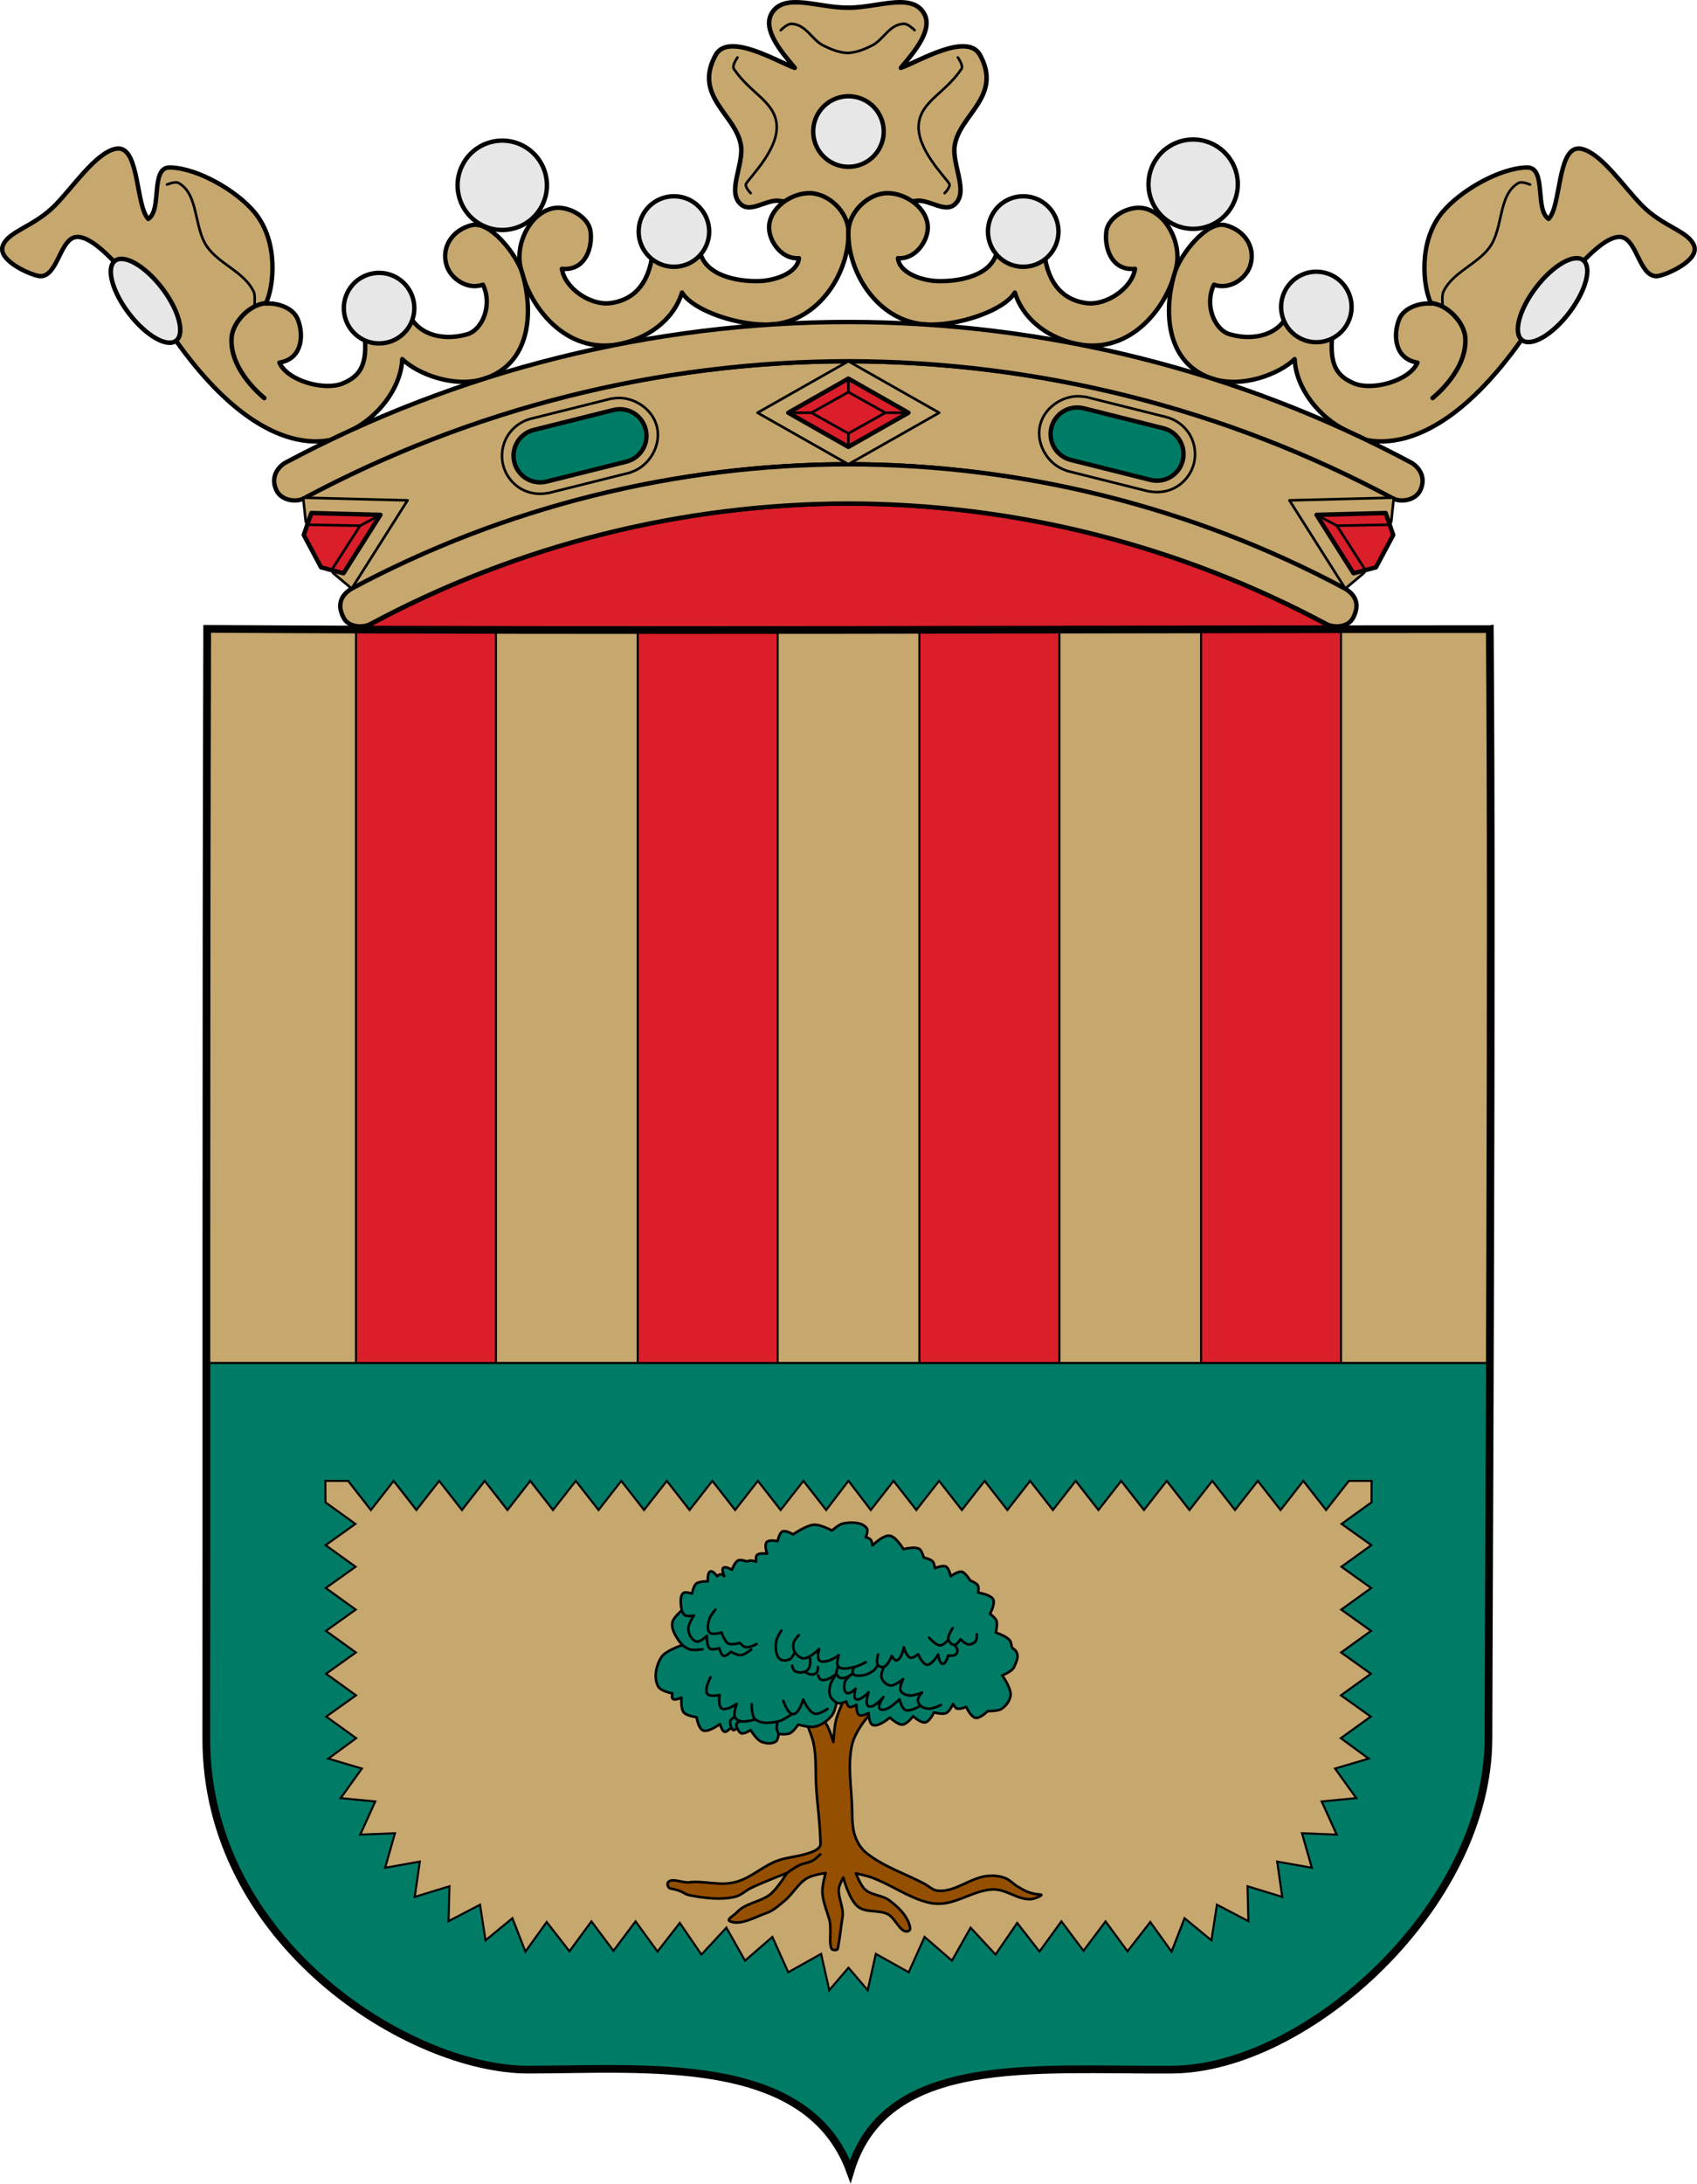 <?xml version="1.0" encoding="UTF-8"?>
<!-- Created with Inkscape (http://www.inkscape.org/) -->
<svg width="659.27" height="847.97" version="1.0" xmlns="http://www.w3.org/2000/svg" xmlns:cc="http://creativecommons.org/ns#" xmlns:dc="http://purl.org/dc/elements/1.1/" xmlns:rdf="http://www.w3.org/1999/02/22-rdf-syntax-ns#" xmlns:xlink="http://www.w3.org/1999/xlink">
 <g transform="translate(1.332 -119.66)">
  <g transform="translate(-914.72 -76.64)">
   <path transform="translate(-83.125 131)" d="m1326.1 260.83a394.52 394.52 0 0 0-189.69 49.08h379.38a394.52 394.52 0 0 0-189.69-49.08z" style="fill:#da1e2a;stroke-linecap:round;stroke-linejoin:round;stroke-width:1.7;stroke:#000"/>
   <path transform="translate(-83.125 131)" d="m1346.8 66.182c-6.137-0.17-14.029 2.223-21.129 2.103-11.283 0.032-24.416-5.968-29.316 2.115-3.69 6.088 3.135 14.442 8.92 21.25-6.757-2.365-25.789-14.058-30.766-4.941-8.832 16.179 8.159 23.174 9.881 35.258 1.077 7.56-5.791 18.203 0.225 22.906 3.819 2.986 9.684-2.139 14.502-1.6 9.578 1.072 24.805 10.324 26.469 11.348v0.352s0.274-0.161 0.297-0.176c0.025 0.016 0.309 0.184 0.309 0.184v-0.367c1.664-1.024 16.891-10.274 26.469-11.346 4.818-0.539 10.683 4.586 14.502 1.6 6.015-4.704-0.853-15.347 0.225-22.906 1.722-12.084 18.713-19.078 9.881-35.258-4.977-9.117-24.008 2.575-30.766 4.939 5.785-6.808 12.61-15.16 8.92-21.248-1.865-3.077-4.924-4.111-8.621-4.213z" style="fill:#c6a76e;stroke-linecap:round;stroke-linejoin:round;stroke-width:1.75;stroke:#000"/>
   <circle transform="rotate(-14.674)" cx="1139.8" cy="554.18" r="13.699" style="fill:#e7e7e7;stroke-linecap:round;stroke-linejoin:round;stroke-width:1.7;stroke:#000"/>
   <path d="m1199.9 218.63s-2.274 3.134-1.414 4.419c6.352 9.502 15.807 12.575 16.617 21.567 0.841 9.333-9.607 19.618-11.844 22.981-0.759 1.141 1.768 3.712 1.768 3.712" style="fill:none;stroke-linecap:round;stroke-linejoin:round;stroke-width:1px;stroke:#000"/>
   <path d="m1216.7 208.03s2.479-2.498 4.066-2.475c5.622 0.083 8.005 6.088 12.267 8.317 2.277 1.191 6.361 3.04 9.972 2.996" style="fill:none;stroke-linecap:round;stroke-linejoin:round;stroke-width:1px;stroke:#000"/>
   <path d="m1285.5 218.63s2.274 3.134 1.414 4.419c-6.352 9.502-15.807 12.575-16.617 21.567-0.841 9.333 9.607 19.618 11.844 22.981 0.759 1.141-1.768 3.712-1.768 3.712" style="fill:none;stroke-linecap:round;stroke-linejoin:round;stroke-width:1px;stroke:#000"/>
   <path d="m1268.7 208.02s-2.479-2.498-4.066-2.475c-5.622 0.083-8.005 6.088-12.267 8.317-2.277 1.191-6.361 3.04-9.972 2.996" style="fill:none;stroke-linecap:round;stroke-linejoin:round;stroke-width:1px;stroke:#000"/>
   <circle transform="rotate(-14.674)" cx="1004.4" cy="540.31" r="17.351" style="fill:#e7e7e7;stroke-linecap:round;stroke-linejoin:round;stroke-width:1.7;stroke:#000"/>
   <path d="m1243 285.98c0.572 15.698-11.23 35.176-30.031 36.317-12.236 0.743-30.323-5.29-34.619-12.404-3.538 11.327-14.07 17.978-24.388 20.037-20.591 4.109-35.359-14.462-38.483-30.536-1.717-8.835 3.897-20.292 12.69-22.213 5.609-1.226 13.754 3.122 14.61 8.8 0.915 6.075-1.727 15.617-11.116 14.703 1.164 7.578 11.129 14.281 18.738 13.339 8.421-1.042 14.929-6.558 16.515-19.373 1.651-13.346 15.377-15.208 18.421-0.635 1.943 9.305 14.573 11.735 23.185 11.433 5.879-0.206 14.682-3.037 15.245-8.893-6.476 0.552-11.397-6.182-11.592-11.527-0.275-7.534 8.182-13.777 15.721-13.722 7.433 0.054 14.834 7.247 15.105 14.675z" style="fill:#c6a76e;stroke-linecap:round;stroke-linejoin:round;stroke-width:1.7;stroke:#000"/>
   <circle cx="1175.2" cy="286.2" r="13.699" style="fill:#e7e7e7;stroke-linecap:round;stroke-linejoin:round;stroke-width:1.7;stroke:#000"/>
   <path d="m959.71 253.97c-0.523-0.044-1.086 6e-3 -1.695 0.16-7.692 1.949-15.942 14.402-23.131 21.789-8.281 8.509-18.336 10.059-20.434 15.873-2.121 5.879 11.741 11.707 14.609 11.752 7.037 0.111 7.575-15.466 14.609-15.246 9.29 0.29 26.452 23.964 38.111 40.336 39.613 55.627 68.737 35.982 68.32 34.602 9.459-4.605 19.008-15.63 19.56-27.484 5.958 5.793 20.346 11.396 31.994 7.578 17.898-5.866 19.138-25.984 14.608-41.025-2.143-7.117-12.472-20.397-19.676-18.566-7.307 1.857-11.886 8.354-9.711 15.572 1.543 5.121 8.008 9.715 14.133 7.541 3.859 8.053-0.345 17.513-5.981 19.201-8.254 2.473-18.394 1.077-22.631-7.432-6.636-13.327-19.442-8.05-17.658 5.279 1.712 12.799-0.49 18.212-8.373 21.354-7.122 2.838-21.38-1.12-24.426-8.156 9.315-1.494 9.452-11.394 7.027-17.039-1.743-4.059-7.457-6.254-12.332-5.867 0.026-0.055 0.054-0.111 0.08-0.166 2.985-6.15 5.127-23.682-4.369-35.209-6.889-8.362-22.161-17.278-32.938-17.49-7.799-0.153-2.882 16.474-8.428 19.986-4.78-5.03-3.431-26.688-11.272-27.342z" style="fill:#c6a76e;stroke-linecap:round;stroke-linejoin:round;stroke-width:1.7;stroke:#000"/>
   <circle transform="rotate(-14.674)" cx="946.02" cy="574.34" r="13.699" style="fill:#e7e7e7;stroke-linecap:round;stroke-linejoin:round;stroke-width:1.7;stroke:#000"/>
   <path d="m1016.7 314.02c-6.271 0.425-12.908 7.406-13.34 13.339-0.936 12.872 12.704 23.502 12.704 23.502" style="fill:none;stroke-linecap:round;stroke-linejoin:round;stroke-width:1.75;stroke:#000"/>
   <ellipse transform="rotate(-37.375)" cx="580.71" cy="837.59" rx="8.099" ry="19.532" style="fill:#e7e7e7;stroke-linecap:round;stroke-linejoin:round;stroke-width:1.75;stroke:#000"/>
   <path d="m978.28 267.97s3.135-1.358 4.446-0.635c7.927 4.367 5.912 17.367 11.116 24.773 4.821 6.861 14.57 9.863 18.103 17.468 0.671 1.443 0.318 4.764 0.318 4.764" style="fill:none;stroke-linecap:round;stroke-linejoin:round;stroke-width:1px;stroke:#000"/>
   <circle transform="matrix(-.967 -.253 -.253 .967 0 0)" cx="-1400.5" cy="-89.464" r="17.351" style="fill:#e7e7e7;stroke-linecap:round;stroke-linejoin:round;stroke-width:1.7;stroke:#000"/>
   <path d="m1243 285.98c-0.572 15.698 11.23 35.176 30.031 36.317 12.236 0.743 30.323-5.29 34.619-12.404 3.538 11.327 14.07 17.978 24.388 20.037 20.591 4.109 35.359-14.462 38.483-30.536 1.717-8.835-3.897-20.292-12.69-22.213-5.609-1.226-13.754 3.122-14.61 8.8-0.915 6.075 1.727 15.617 11.116 14.703-1.164 7.578-11.129 14.281-18.738 13.339-8.421-1.042-14.929-6.558-16.515-19.373-1.651-13.346-15.377-15.208-18.421-0.635-1.943 9.305-14.573 11.735-23.185 11.433-5.879-0.206-14.682-3.037-15.245-8.893 6.476 0.552 11.397-6.182 11.592-11.527 0.275-7.534-8.182-13.777-15.721-13.722-7.433 0.054-14.834 7.247-15.105 14.675z" style="fill:#c6a76e;stroke-linecap:round;stroke-linejoin:round;stroke-width:1.7;stroke:#000"/>
   <circle transform="scale(-1,1)" cx="-1310.9" cy="286.2" r="13.699" style="fill:#e7e7e7;stroke-linecap:round;stroke-linejoin:round;stroke-width:1.7;stroke:#000"/>
   <path d="m1526.3 253.97c0.523-0.044 1.086 6e-3 1.695 0.16 7.692 1.949 15.942 14.402 23.131 21.789 8.281 8.509 18.336 10.059 20.434 15.873 2.121 5.879-11.741 11.707-14.609 11.752-7.037 0.111-7.575-15.466-14.609-15.246-9.29 0.29-26.452 23.964-38.111 40.336-39.613 55.627-68.736 35.982-68.32 34.602-9.459-4.605-19.008-15.63-19.56-27.484-5.958 5.793-20.346 11.396-31.994 7.578-17.898-5.866-19.138-25.984-14.608-41.025 2.143-7.117 12.472-20.397 19.676-18.566 7.307 1.857 11.886 8.354 9.711 15.572-1.543 5.121-8.008 9.715-14.133 7.541-3.859 8.053 0.345 17.513 5.981 19.201 8.254 2.473 18.394 1.077 22.631-7.432 6.636-13.327 19.442-8.05 17.658 5.279-1.712 12.799 0.49 18.212 8.373 21.354 7.122 2.838 21.38-1.12 24.426-8.156-9.315-1.494-9.452-11.394-7.027-17.039 1.743-4.059 7.457-6.254 12.332-5.867-0.026-0.055-0.054-0.111-0.08-0.166-2.985-6.15-5.127-23.682 4.369-35.209 6.889-8.362 22.161-17.278 32.938-17.49 7.799-0.153 2.882 16.474 8.428 19.986 4.78-5.03 3.431-26.688 11.272-27.342z" style="fill:#c6a76e;stroke-linecap:round;stroke-linejoin:round;stroke-width:1.7;stroke:#000"/>
   <circle transform="matrix(-.967 -.253 -.253 .967 0 0)" cx="-1458.9" cy="-55.435" r="13.699" style="fill:#e7e7e7;stroke-linecap:round;stroke-linejoin:round;stroke-width:1.7;stroke:#000"/>
   <path d="m1469.3 314.02c6.271 0.425 12.908 7.406 13.34 13.339 0.936 12.872-12.704 23.502-12.704 23.502" style="fill:none;stroke-linecap:round;stroke-linejoin:round;stroke-width:1.75;stroke:#000"/>
   <ellipse transform="matrix(-.795 -.607 -.607 .795 0 0)" cx="-1394.9" cy="-671.51" rx="8.099" ry="19.532" style="fill:#e7e7e7;stroke-linecap:round;stroke-linejoin:round;stroke-width:1.75;stroke:#000"/>
   <path d="m1507.8 267.97s-3.135-1.358-4.446-0.635c-7.927 4.367-5.912 17.367-11.116 24.773-4.821 6.861-14.57 9.863-18.103 17.468-0.671 1.443-0.318 4.764-0.318 4.764" style="fill:none;stroke-linecap:round;stroke-linejoin:round;stroke-width:1px;stroke:#000"/>
   <path transform="translate(-83.125 131)" d="m1326.1 205.57a449.79 449.79 0 0 0-211.71 53.162l18.904 35.414a409.77 409.77 0 0 1 192.81-48.559 409.77 409.77 0 0 1 192.81 48.559l18.904-35.414a449.79 449.79 0 0 0-211.71-53.162z" style="fill:#c6a76e;stroke-linecap:round;stroke-linejoin:round;stroke-width:1.7;stroke:#000"/>
   <path transform="translate(-83.125 131)" d="m1326.1 190.33c-76.367 0.071-151.64 18.769-218.98 54.785-2.461 1.546-5.752 5.407-3.154 10.691 1.862 3.789 7.403 4.68 10.5 3.068 65.099-34.872 137.78-53.178 211.63-53.301v0c73.851 0.123 146.54 18.429 211.63 53.301 3.097 1.611 8.638 0.72 10.5-3.068 2.598-5.285-0.693-9.145-3.154-10.691-67.341-36.016-142.61-54.714-218.98-54.785z" style="fill:#c6a76e;stroke-linecap:round;stroke-linejoin:round;stroke-width:1.7;stroke:#000"/>
   <path transform="translate(-83.125 131)" d="m1326.1 245.59c-67.292 0.063-133.61 16.531-192.94 48.268-3.497 2.12-6.147 5.585-3.174 11.311 2.127 4.095 8.016 3.864 10.484 2.418 57.101-30.587 120.86-46.644 185.63-46.752 6e-4 0 0 0 0 0 64.777 0.108 128.53 16.165 185.63 46.752 2.469 1.446 8.358 1.677 10.484-2.418 2.974-5.725 0.324-9.191-3.174-11.311-59.338-31.736-125.65-48.205-192.94-48.268-6e-4 0 0 0 0 0z" style="fill:#c6a76e;stroke-linecap:round;stroke-linejoin:round;stroke-width:1.7;stroke:#000"/>
   <g transform="translate(-56.429 76.64)">
    <path d="m1299.4 259.93-35.289 20.008 35.289 20.01 35.287-20.008z" style="fill:#c6a76e;stroke-linecap:round;stroke-linejoin:round;stroke-width:1px;stroke:#000"/>
    <path d="m1299.4 266.68-23.348 13.26 23.348 13.26 23.346-13.26z" style="fill:#da1e2a;stroke-linecap:round;stroke-linejoin:round;stroke-width:1.7;stroke:#000"/>
    <path d="m1299.4 271.92-14.361 8.019 14.361 8.019 14.36-8.019z" style="fill:none;stroke-linecap:round;stroke-linejoin:round;stroke:#000"/>
    <path d="m1276.1 279.94h8.987" style="fill:none;stroke-width:1px;stroke:#000"/>
    <path d="m1313.8 279.94h8.987" style="fill:none;stroke-width:1px;stroke:#000"/>
    <path d="m1299.4 287.96v5.24" style="fill:none;stroke-width:1px;stroke:#000"/>
    <path d="m1299.4 271.92v-5.24" style="fill:none;stroke-width:1px;stroke:#000"/>
    <g transform="rotate(-28.093 1299.4 709.72)">
     <path d="m1299.4 259.93-3.514 8.744-2e-4 22.528 3.514 8.746 35.287-20.008z" style="fill:#c6a76e;stroke-linecap:round;stroke-linejoin:round;stroke-width:1px;stroke:#000"/>
     <path d="m1299.4 266.68-6.611 6.128-1e-4 14.263 6.611 6.128 23.346-13.26z" style="fill:#da1e2a;stroke-linecap:round;stroke-linejoin:round;stroke-width:1.7;stroke:#000"/>
     <path d="m1295.9 269.96-3.098 2.85-1e-4 14.263 3.097 2.85 17.873-9.982z" style="fill:none;stroke-linecap:round;stroke-linejoin:round;stroke:#000"/>
     <path d="m1313.8 279.94h8.987" style="fill:none;stroke-width:1px;stroke:#000"/>
    </g>
    <g transform="matrix(-1 0 0 1 2598.9 0)">
     <g transform="rotate(-28.093 1299.4 709.72)">
      <path d="m1299.4 259.93-3.514 8.744-2e-4 22.528 3.514 8.746 35.287-20.008z" style="fill:#c6a76e;stroke-linecap:round;stroke-linejoin:round;stroke-width:1px;stroke:#000"/>
      <path d="m1299.4 266.68-6.611 6.128-1e-4 14.263 6.611 6.128 23.346-13.26z" style="fill:#da1e2a;stroke-linecap:round;stroke-linejoin:round;stroke-width:1.7;stroke:#000"/>
      <path d="m1295.9 269.96-3.098 2.85-1e-4 14.263 3.097 2.85 17.873-9.982z" style="fill:none;stroke-linecap:round;stroke-linejoin:round;stroke:#000"/>
      <path d="m1313.8 279.94h8.987" style="fill:none;stroke-width:1px;stroke:#000"/>
     </g>
    </g>
    <g transform="rotate(-14.035 1299.4 709.72)">
     <path transform="translate(-26.696 54.36)" d="m1310.1 210.75c-3.881 4e-5 -7.74 1.597-10.484 4.342-2.745 2.745-4.342 6.603-4.342 10.484 0 3.881 1.597 7.74 4.342 10.484 2.538 2.538 6.034 4.034 9.613 4.254 0.287 0.058 0.578 0.088 0.871 0.09l31.998 5e-5c0.337-1e-3 0.672-0.041 1-0.117 7.333-0.603 13.766-7.307 13.768-14.711v-2e-3c0-7.409-6.447-14.116-13.787-14.709-0.322-0.074-0.65-0.113-0.98-0.115h-0.059z" style="fill:#c6a76e;stroke-linecap:round;stroke-linejoin:round;stroke:#000"/>
     <path transform="translate(-26.696 54.36)" d="m1310.1 215.24c-5.707 6e-5 -10.334 4.627-10.334 10.334 0 5.707 4.627 10.334 10.334 10.334v2e-3l31.998 5e-5v-4e-3c5.684-0.032 10.274-4.648 10.275-10.332 0-5.683-4.593-10.298-10.275-10.33v-4e-3h-0.059z" style="fill:#007c66;stroke-linecap:round;stroke-linejoin:round;stroke-width:1.7;stroke:#000"/>
    </g>
    <g transform="matrix(-.97 -.243 -.243 .97 2732.2 336.32)">
     <path transform="translate(-26.696 54.36)" d="m1310.1 210.75c-3.881 4e-5 -7.74 1.597-10.484 4.342-2.745 2.745-4.342 6.603-4.342 10.484 0 3.881 1.597 7.74 4.342 10.484 2.538 2.538 6.034 4.034 9.613 4.254 0.287 0.058 0.578 0.088 0.871 0.09l31.998 5e-5c0.337-1e-3 0.672-0.041 1-0.117 7.333-0.603 13.766-7.307 13.768-14.711v-2e-3c0-7.409-6.447-14.116-13.787-14.709-0.322-0.074-0.65-0.113-0.98-0.115h-0.059z" style="fill:#c6a76e;stroke-linecap:round;stroke-linejoin:round;stroke:#000"/>
     <path transform="translate(-26.696 54.36)" d="m1310.1 215.24c-5.707 6e-5 -10.334 4.627-10.334 10.334 0 5.707 4.627 10.334 10.334 10.334v2e-3l31.998 5e-5v-4e-3c5.684-0.032 10.274-4.648 10.275-10.332 0-5.683-4.593-10.298-10.275-10.33v-4e-3h-0.059z" style="fill:#007c66;stroke-linecap:round;stroke-linejoin:round;stroke-width:1.7;stroke:#000"/>
    </g>
   </g>
  </g>
 </g>
 <g transform="translate(1.332 -119.66)">
  <path transform="translate(-26.696 61.36)" d="m106.97 302.5c-0.49 146.62-0.221 351.48-0.344 430.81-0.123 79.331 79.036 128.66 125.09 128.66 45.559-1e-3 108.41-6.228 125.09 39.531 13.682-45.709 71.464-39.173 125.06-39.531 52.103-0.358 122.71-63.323 122.84-128.66 0.135-65.081 1.549-304.04 0.531-430.72-164.4 8e-3 -333.88 0.882-498.28-0.094z" style="fill-rule:evenodd;fill:#c6a76e"/>
  <path d="m79.024 364.36c0.146 86.329-0.035 160.04 0.062 242.06 9e-3 14.239 0.033 28.48 0.062 42.719h498.44v-284.78h-248.62-249.94z" style="fill:#c6a76e;stroke:#000"/>
 </g>
 <g transform="translate(57.76 -196.3)">
  <path id="rect4661_1_" d="m80.536 440.9v285.35h54.366v-285.35zm109.45 0v285.35h54.367v-285.35zm109.42 0v285.35h54.397v-285.35zm109.45 0v285.35h54.365v-285.35z" style="fill:#da1e2a;stroke-width:.805;stroke:#000"/>
 </g>
 <g transform="translate(-25.365 -58.296)">
  <path d="m105.72 587.57c3e-3 59.952 0.014 114.08-0.035 145.74-0.123 79.331 79.036 128.66 125.09 128.66 45.559-1e-3 108.41-6.228 125.09 39.531 13.682-45.709 71.464-39.173 125.06-39.531 52.103-0.358 122.71-63.323 122.84-128.66 0.054-25.977 0.304-82.556 0.529-145.74h-498.59zm249.28 45.77 8.656 11.32 8.846-11.307 8.844 11.307 8.844-11.307 8.846 11.307 8.844-11.307 8.844 11.307 8.844-11.307 8.844 11.307 8.844-11.307 8.846 11.307 8.844-11.307 8.844 11.307 8.844-11.307 8.844 11.307 8.846-11.307 8.844 11.307 8.846-11.307 8.844 11.307 8.844-11.307 8.846 11.307 8.844-11.307h8.844l-0.031 8.32-11.637 8.387 11.57 8.254-11.635 8.387 11.57 8.254-11.635 8.385 11.572 8.256-11.635 8.387 11.572 8.256-11.631 8.385 11.576 8.256-11.625 8.385 10.822 7.939-13.049 3.856 8.24 11.479-13.424 1.305 5.818 12.871-13.479-0.539 3.812 13.406-13.461-2.391 1.969 13.705-13.484-4.129 0.34 13.547-12.229-6.381-2.129 13.828-10.447-8.586-5.051 12.98-8.268-11.512-8.84 11.371-8.539-11.605-8.568 11.414-8.572-11.432-8.531 11.721-8.652-11.104-8.414 12.273-9.689-10.438-7.252 12.797-10.627-9.201-6.156 13.727-12.779-7.148-3.152 14.109-7.473-8.73-7.473 8.73-3.152-14.109-12.779 7.148-6.156-13.727-10.627 9.201-7.252-12.797-9.689 10.438-8.414-12.273-8.652 11.104-8.531-11.721-8.572 11.432-8.568-11.414-8.539 11.605-8.84-11.371-8.268 11.512-5.051-12.98-10.447 8.586-2.129-13.828-12.229 6.381 0.34-13.547-13.484 4.129 1.969-13.705-13.461 2.391 3.812-13.406-13.479 0.539 5.818-12.871-13.424-1.305 8.24-11.479-13.049-3.856 10.822-7.939-11.625-8.385 11.576-8.256-11.631-8.385 11.572-8.256-11.635-8.387 11.572-8.256-11.635-8.385 11.57-8.254-11.635-8.387 11.57-8.254-11.637-8.387-0.031-8.32h8.844l8.844 11.307 8.846-11.307 8.844 11.307 8.844-11.307 8.846 11.307 8.844-11.307 8.846 11.307 8.844-11.307 8.844 11.307 8.844-11.307 8.844 11.307 8.846-11.307 8.844 11.307 8.844-11.307 8.844 11.307 8.844-11.307 8.844 11.307 8.846-11.307 8.844 11.307 8.844-11.307 8.846 11.307 8.656-11.32z" style="fill-rule:evenodd;fill:#007c66;stroke-width:.805;stroke:#000"/>
 </g>
 <g transform="translate(57.76 -196.3)">
  <g transform="translate(-975.83)">
   <path d="m1177.6 927.25c1.371-1.86 5.76 0.257 8 0 6.223-0.715 11.649 1.419 17.75 0 6.655-1.548 11.221-6.736 17.75-8.75 3.194-0.986 6.8-1.286 10-2.25 2.286-0.689 5.832-1.739 5.75-4.125-0.337-9.832-1.343-15.206-1.75-23.125-0.27-5.244 0.14-10.75-1-15.875-0.972-4.369-4.75-12.125-4.75-12.125l5.75-0.75s3.278 4.165 4.5 6.5c0.99 1.893 2.25 6 2.25 6s0.292-5.736 1-8.5c0.937-3.658 4.25-10.5 4.25-10.5l12.25 4.75s-4.68 4.737-6.5 7.5c-1.579 2.397-3.109 4.953-3.75 7.75-1.862 8.123-0.185 16.669 0 25 0.083 3.753-0.023 7.641 1.375 11.125 0.99 2.466 2.29 4.477 4.375 6.125 6.58 5.201 14.827 7.846 22.25 11.75 1.748 0.92 3.284 2.557 5.25 2.75 6.744 0.662 12.748-5.168 19.5-5.75 2.173-0.187 4.452-8.2e-4 6.5 0.75 1.975 0.724 3.439 2.43 5.25 3.5 2.559 1.513 4.606 2.736 8.75 3 1.302 0.083-2.203 1.61-3.5 1.75-5.044 0.544-9.677-3.799-14.75-3.75-6.914 0.067-13.114 4.873-20 5.5-1.916 0.174-3.887-0.02-5.75-0.5-7.768-2-14.428-7.104-22-9.75-1.87-0.653-5.75-1.5-5.75-1.5s1.738 4.639 3.5 6.25c2.543 2.326 6.673 2.167 9.435 4.227 3.115 2.323 6.25 5.195 7.601 8.839 0.348 0.939 0.901 2.568 0 3.005-3.171 1.539-5.1-5.082-8.309-6.541-3.767-1.712-8.357-0.32-11.573-2.923-3.326-2.692-5.575-11.219-5.575-11.219s-1.675 2.957-1.768 4.596c-0.186 3.282 2.009 7.427 1.475 10.671-0.661 4.018-0.943 7.486-1.828 12.31-0.149 0.811-2.152 0.759-2.475 0-1.112-2.61 0.213-7.7-0.884-11.49-0.997-3.446-2.501-6.846-2.652-10.43-0.105-2.507 1.237-7.425 1.237-7.425s-4.958 0.715-7.071 1.945c-3.602 2.095-5.624 6.188-8.839 8.839-2.194 1.809-4.379 3.857-7.071 4.773-4.232 1.44-10.093 4.989-14.142 3.182-1.567-0.699 1.503-2.186 2.664-3.45 3.369-3.667 8.698-3.861 12.715-6.803 2.911-2.131 6.718-8.485 6.718-8.485s-9.428 3.627-13.965 5.834c-2.064 1.004-3.781 2.814-6.01 3.359-5.726 1.4-11.882 0.55-17.678-0.53-2.631-0.49-2.446-1.75-7.601-2.652-0.836-0.146-1.409-1.697-0.905-2.381z" style="fill:#954f01;stroke-linecap:round;stroke-linejoin:round;stroke-width:1px;stroke:#000"/>
   <path d="m1223.8 923.62s3.039-2.184 4.715-2.995c1.708-0.827 3.722-0.944 5.375-1.875 1.083-0.61 2.875-2.375 2.875-2.375" style="fill:none;stroke-linecap:round;stroke-linejoin:round;stroke-width:1px;stroke:#000"/>
   <path d="m1211.8 802.75c-1.208-0.493-2.417-0.575-3.625-0.125 0 0-2.351-0.857-3.375-0.375-1.307 0.615-2.375 3.625-2.375 3.625s-2.519-1.522-3.375-0.75c-0.81 0.73 0.375 3.25 0.375 3.25-0.917-0.886-1.833-0.999-2.75 0 0 0-1.615-2.243-2.625-1.875-1.254 0.456-1 3.875-1 3.875s-3.315-0.089-4.5 0.875c-1.087 0.884-1.625 3.875-1.625 3.875s-2.63-0.903-3.5-0.125c-1.65 1.477-0.5 6.625-0.5 6.625s-2.875 2.578-3.454 4.033c-1.523 3.824 3.704 9.467 3.704 9.467s-6.415 2.02-8.125 4.625c-2.116 3.224-3.128 8.132-1.25 11.5 0.989 1.774 5.5 2.625 5.5 2.625s-0.426 1.677 0.125 2.125c0.882 0.717 3.375-0.5 3.375-0.5s-0.346 4.244 0.875 5.75c1.121 1.382 5 1.875 5 1.875s0.734 4.423 2.5 5.125c2.194 0.871 6.625-2.5 6.625-2.5s0.622 2.739 1.75 3c1.025 0.237 2.625-1.75 2.625-1.75s0.314 1.009 0.75 1.125c0.54 0.143 1.5-0.75 1.5-0.75s0.799 1.764 1.625 2c1.229 0.351 3.625-1.25 3.625-1.25s2.254 3.701 4.125 4.5c1.763 0.753 4.2 1.003 5.75-0.125 0.821-0.597 1-2.875 1-2.875s3.048 0.36 4.375-0.25c1.419-0.652 3.25-3.375 3.25-3.375s4.466 1.278 6.625 0.75c2.537-0.62 4.892-2.317 6.5-4.375 1.064-1.362 1.769-4.875 1.769-4.875s0.897 0.278 1.356 0.25c0.829-0.051 2.375-0.75 2.375-0.75s0.482 1.831 1.25 2.125c0.898 0.344 2.75-0.875 2.75-0.875s-0.161 3.265 1 4c1.077 0.682 3.75-0.75 3.75-0.75s0.025 3.953 1.5 4.625c2.226 1.013 6.75-2.875 6.75-2.875s3.015 2.893 4.875 2.75c0.858-0.066 1.868-0.852 2.675-1.634 0.835-0.81 1.45-1.616 1.45-1.616s3.013 2.719 4.75 2.375c1.68-0.332 3.375-3.875 3.375-3.875s3.314 0.922 4.75 0.25c1.321-0.618 2.625-3.5 2.625-3.5s0.777 1.49 1.5 1.75c1.154 0.416 3.625-0.625 3.625-0.625s1.793 3.917 3.625 4.25c1.78 0.324 4.75-2.625 4.75-2.625s3.854 0.116 5.375-0.875c1.791-1.167 3.314-3.245 3.5-5.375 0.24-2.752-3.25-7.625-3.25-7.625s3.89-1.515 4.625-3.25c0.953-2.252 2.764-5.374-0.796-7.455-0.377-1.009-0.252-1.961-0.829-2.795-1.2-1.734-5.5-3.125-5.5-3.125s0.784-3.177 0.25-4.625c-0.418-1.134-2.5-2.625-2.5-2.625s2.113-3.909 1.25-5.625c-0.964-1.916-5.875-2.625-5.875-2.625s0.364-1.829 0-2.625c-0.568-1.239-3.023-2.038-3.023-2.038s-1.927-3.231-3.352-3.462c-1.512-0.245-4.25 1.75-4.25 1.75s-0.636-3.104-1.875-3.75c-1.27-0.662-4.25 0.625-4.25 0.625s-0.251-1.946-0.875-2.625c-0.86-0.934-3.5-1.5-3.5-1.5s-0.66-2.728-1.75-3.375c-1.756-1.043-6.125 0.125-6.125 0.125s-2.891-4.927-5.375-5.25c-2.516-0.327-6.625 3.75-6.625 3.75-0.373-1.192-0.04-2.596-2.625-3.125 0 0 1.067-2.552 0.375-3.5-1.831-2.508-6.069-2.429-9.125-1.875-1.695 0.307-4.375 2.75-4.375 2.75s-4.554-2.399-7-2.25c-2.977 0.181-8.125 3.75-8.125 3.75s-2.824-1.707-4.125-1.125c-1.276 0.57-1.875 3.75-1.875 3.75s-3.304-0.687-4.25 0.375c-0.998 1.121 0.125 4.5 0.125 4.5s-2.948-0.415-3.875 0.5c-0.629 0.621-0.375 2.625-0.375 2.625z" style="fill:#007c66;stroke-linecap:round;stroke-linejoin:round;stroke-width:1px;stroke:#000"/>
   <path d="m1222.4 856.8s1.674 5.165 3.801 5.127c2.288-0.041 3.889-5.657 3.889-5.657s2.158 4.855 4.419 5.48c1.725 0.477 5.038-1.856 5.038-1.856" style="fill:none;stroke-linecap:round;stroke-linejoin:round;stroke-width:1px;stroke:#000"/>
   <path d="m1210.1 858.04s-0.161 4.505 1.326 5.834c2.166 1.937 5.806 1.507 8.662 0.972 2.124-0.398 5.745-3.005 5.745-3.005" style="fill:none;stroke-linecap:round;stroke-linejoin:round;stroke-width:1px;stroke:#000"/>
   <path d="m1194.1 847.61s-2.553 4.702-1.237 6.452c0.96 1.277 4.773 0.442 4.773 0.442s-0.692 4.277 0.795 5.215c1.719 1.084 5.834-1.768 5.834-1.768s-1.371 3.534-0.707 5.127c0.34 0.816 1.268 1.359 2.121 1.591 1.774 0.482 5.48-0.619 5.48-0.619" style="fill:none;stroke-linecap:round;stroke-linejoin:round;stroke-width:1px;stroke:#000"/>
   <path d="m1220.1 864.84s-0.371 1.829-0.265 2.74c0.083 0.714 0.692 2.043 0.692 2.043" style="fill:none;stroke-linecap:round;stroke-linejoin:round;stroke-width:1px;stroke:#000"/>
   <path d="m1203.5 863.07s-1.401 0.669-1.679 1.326c-0.34 0.802 0.26 2.6 0.26 2.6" style="fill:none;stroke-linecap:round;stroke-linejoin:round;stroke-width:1px;stroke:#000"/>
   <path d="m1205.7 864.67s-1.25 0.432-1.503 0.972c-0.247 0.528 0.212 1.738 0.212 1.738" style="fill:none;stroke-linecap:round;stroke-linejoin:round;stroke-width:1px;stroke:#000"/>
   <path d="m1196 821.36s-1.996 2.294-2.386 3.712c-0.462 1.677-1.085 4.018 0.177 5.215 1.112 1.054 4.596-0.088 4.596-0.088s1.151 3.548 2.652 4.331c1.308 0.682 4.419-0.265 4.419-0.265s1.364 1.515 2.298 1.679c1.451 0.255 4.243-1.237 4.243-1.237" style="fill:none;stroke-linecap:round;stroke-linejoin:round;stroke-width:1px;stroke:#000"/>
   <path d="m1182.9 821.63s0.627 1.565 1.312 1.94c1.008 0.552 3.447 0.088 3.447 0.088s-2.411 3.46-2.21 5.392c0.196 1.877 1.347 4.239 3.182 4.685 1.499 0.364 4.066-2.21 4.066-2.21s-0.202 3.929 1.149 4.95c0.965 0.729 3.624-0.177 3.624-0.177s0.643 2.71 1.768 3.005c1.022 0.268 2.74-1.591 2.74-1.591s2.524 1.442 3.889 1.326c1.537-0.13 4.066-2.21 4.066-2.21" style="fill:none;stroke-linecap:round;stroke-linejoin:round;stroke-width:1px;stroke:#000"/>
   <path d="m1183.1 835.13s1.891 1.415 3.007 1.698c1.571 0.398 4.861-0.088 4.861-0.088" style="fill:none;stroke-linecap:round;stroke-linejoin:round;stroke-width:1px;stroke:#000"/>
   <path d="m1288.2 828.51s-2.083 2.956-1.679 4.508c0.263 1.011 1.342 2.064 2.386 2.033 1.062-0.032 2.298-2.21 2.298-2.21s1.863 1.945 3.094 2.033c1.039 0.074 2.199-0.496 2.828-1.326 0.541-0.714 0.442-2.652 0.442-2.652" style="fill:none;stroke-linecap:round;stroke-linejoin:round;stroke-width:1px;stroke:#000"/>
   <path d="m1279 832.23s2.574 3.006 4.331 3.005c1.291-2.6e-4 3.182-2.21 3.182-2.21" style="fill:none;stroke-linecap:round;stroke-linejoin:round;stroke-width:1px;stroke:#000"/>
   <path d="m1259.2 838.77s-0.887 2.971-0.088 4.066c0.489 0.67 1.603 0.978 2.386 0.707 1.638-0.567 3.005-4.243 3.005-4.243s1.012 1.898 1.856 1.768c1.929-0.297 2.828-5.127 2.828-5.127s0.964 3.583 2.475 4.066c1.069 0.342 3.094-1.326 3.094-1.326s1.674 3.955 3.447 4.066c1.956 0.122 4.331-3.978 4.331-3.978s0.427 3.534 1.768 3.624c1.272 0.086 2.121-3.182 2.121-3.182s2.059 0.203 2.829-0.354c0.502-0.363 0.812-1.06 0.795-1.679-0.022-0.804-1.149-2.121-1.149-2.121" style="fill:none;stroke-linecap:round;stroke-linejoin:round;stroke-width:1px;stroke:#000"/>
   <path d="m1261.5 843.54s-1.391 2.795-0.973 4.154c0.447 1.455 1.852 2.875 3.359 3.094 1.852 0.268 5.038-2.475 5.038-2.475s-1.601 3.105-0.972 4.508c0.512 1.144 2.03 1.674 3.27 1.856 1.704 0.251 5.038-1.149 5.038-1.149s-1.53 1.748-1.591 2.828c-0.047 0.83 0.361 1.734 0.972 2.298 0.889 0.822 2.236 1.138 3.447 1.149 1.575 0.014 4.508-1.414 4.508-1.414" style="fill:none;stroke-linecap:round;stroke-linejoin:round;stroke-width:1px;stroke:#000"/>
   <path d="m1228.4 831.25s-1.751 1.829-2.033 3.005c-0.277 1.155-0.171 2.518 0.442 3.535 0.742 1.232 2.098 2.431 3.535 2.475 2.313 0.071 5.922-3.624 5.922-3.624s-0.937 3.361 0.088 4.419c0.78 0.806 2.263 0.415 3.359 0.177 1.558-0.338 4.243-2.21 4.243-2.21s-1.234 3.257-0.265 4.331c1.402 1.555 4.215 0.635 6.276 0.265 1.573-0.282 4.419-1.856 4.419-1.856" style="fill:none;stroke-linecap:round;stroke-linejoin:round;stroke-width:1px;stroke:#000"/>
   <path d="m1249.9 843.63s-0.986 1.82-0.53 2.563c0.527 0.859 1.91 0.844 2.917 0.795 1.825-0.088 3.663-0.851 5.127-1.945 0.741-0.554 1.68-2.21 1.68-2.21" style="fill:none;stroke-linecap:round;stroke-linejoin:round;stroke-width:1px;stroke:#000"/>
   <path d="m1243.7 843.36s-0.948 1.965-0.653 2.917c0.243 0.784 0.996 1.523 1.802 1.679 1.611 0.312 4.596-1.768 4.596-1.768" style="fill:none;stroke-linecap:round;stroke-linejoin:round;stroke-width:1px;stroke:#000"/>
   <path d="m1221.6 829.49s-1.864 2.807-2.033 4.419c-0.235 2.253-0.251 5.195 1.503 6.629 0.981 0.802 2.672 0.665 3.801 0.088 1.019-0.521 1.944-2.828 1.944-2.828" style="fill:none;stroke-linecap:round;stroke-linejoin:round;stroke-width:1px;stroke:#000"/>
   <path d="m1225.8 843.1s0.356 1.604 0.972 2.033c1.069 0.743 2.654 0.764 3.889 0.354 0.752-0.25 1.445-0.867 1.768-1.591 0.611-1.373 0.354-3.535 0.354-3.535" style="fill:none;stroke-linecap:round;stroke-linejoin:round;stroke-width:1px;stroke:#000"/>
   <path d="m1230.7 845.49s1.578 1.034 2.475 1.061c0.782 0.023 1.696-0.205 2.21-0.795 0.474-0.545 0.442-2.121 0.442-2.121" style="fill:none;stroke-linecap:round;stroke-linejoin:round;stroke-width:1px;stroke:#000"/>
   <path d="m1235.9 846.9s0.425 1.296 0.972 1.591c0.753 0.405 1.743 0.151 2.563-0.088 1.334-0.39 3.589-2.121 3.589-2.121s-2.037 2.786-2.44 4.419c-0.353 1.43-0.485 3.062 0.088 4.419 0.434 1.028 2.352 2.381 2.352 2.381" style="fill:none;stroke-linecap:round;stroke-linejoin:round;stroke-width:1px;stroke:#000"/>
   <path d="m1249.4 846.19s-2.663 1.767-3.094 3.182c-0.431 1.419-0.529 3.721 0.801 4.376 1.128 0.555 3.353-1.724 3.353-1.724s-1.083 3.382 0.088 4.066c1.616 0.944 4.95-2.652 4.95-2.652s-1.647 4.497-0.088 5.392c1.972 1.132 5.834-3.535 5.834-3.535s-2.547 3.571-1.326 4.596c2.159 1.814 7.601-3.712 7.601-3.712s0.836 3.549 2.298 4.154c1.87 0.774 5.834-1.679 5.834-1.679" style="fill:none;stroke-linecap:round;stroke-linejoin:round;stroke-width:1px;stroke:#000"/>
  </g>
 </g>
 <g transform="translate(57.76 -196.3)">
  <path d="m521.01 440.6c-164.4 8e-3 -333.89 0.874-498.28-0.101-0.49 146.62-0.227 351.49-0.35 430.82-0.123 79.331 79.03 128.65 125.09 128.65 45.559-1e-3 108.41-6.23 125.09 39.53 13.682-45.709 71.489-39.171 125.09-39.53 52.103-0.358 122.71-63.319 122.84-128.65 0.135-65.081 1.544-304.03 0.527-430.72z" style="fill:none;stroke-width:3;stroke:#000"/>
 </g>
</svg>
